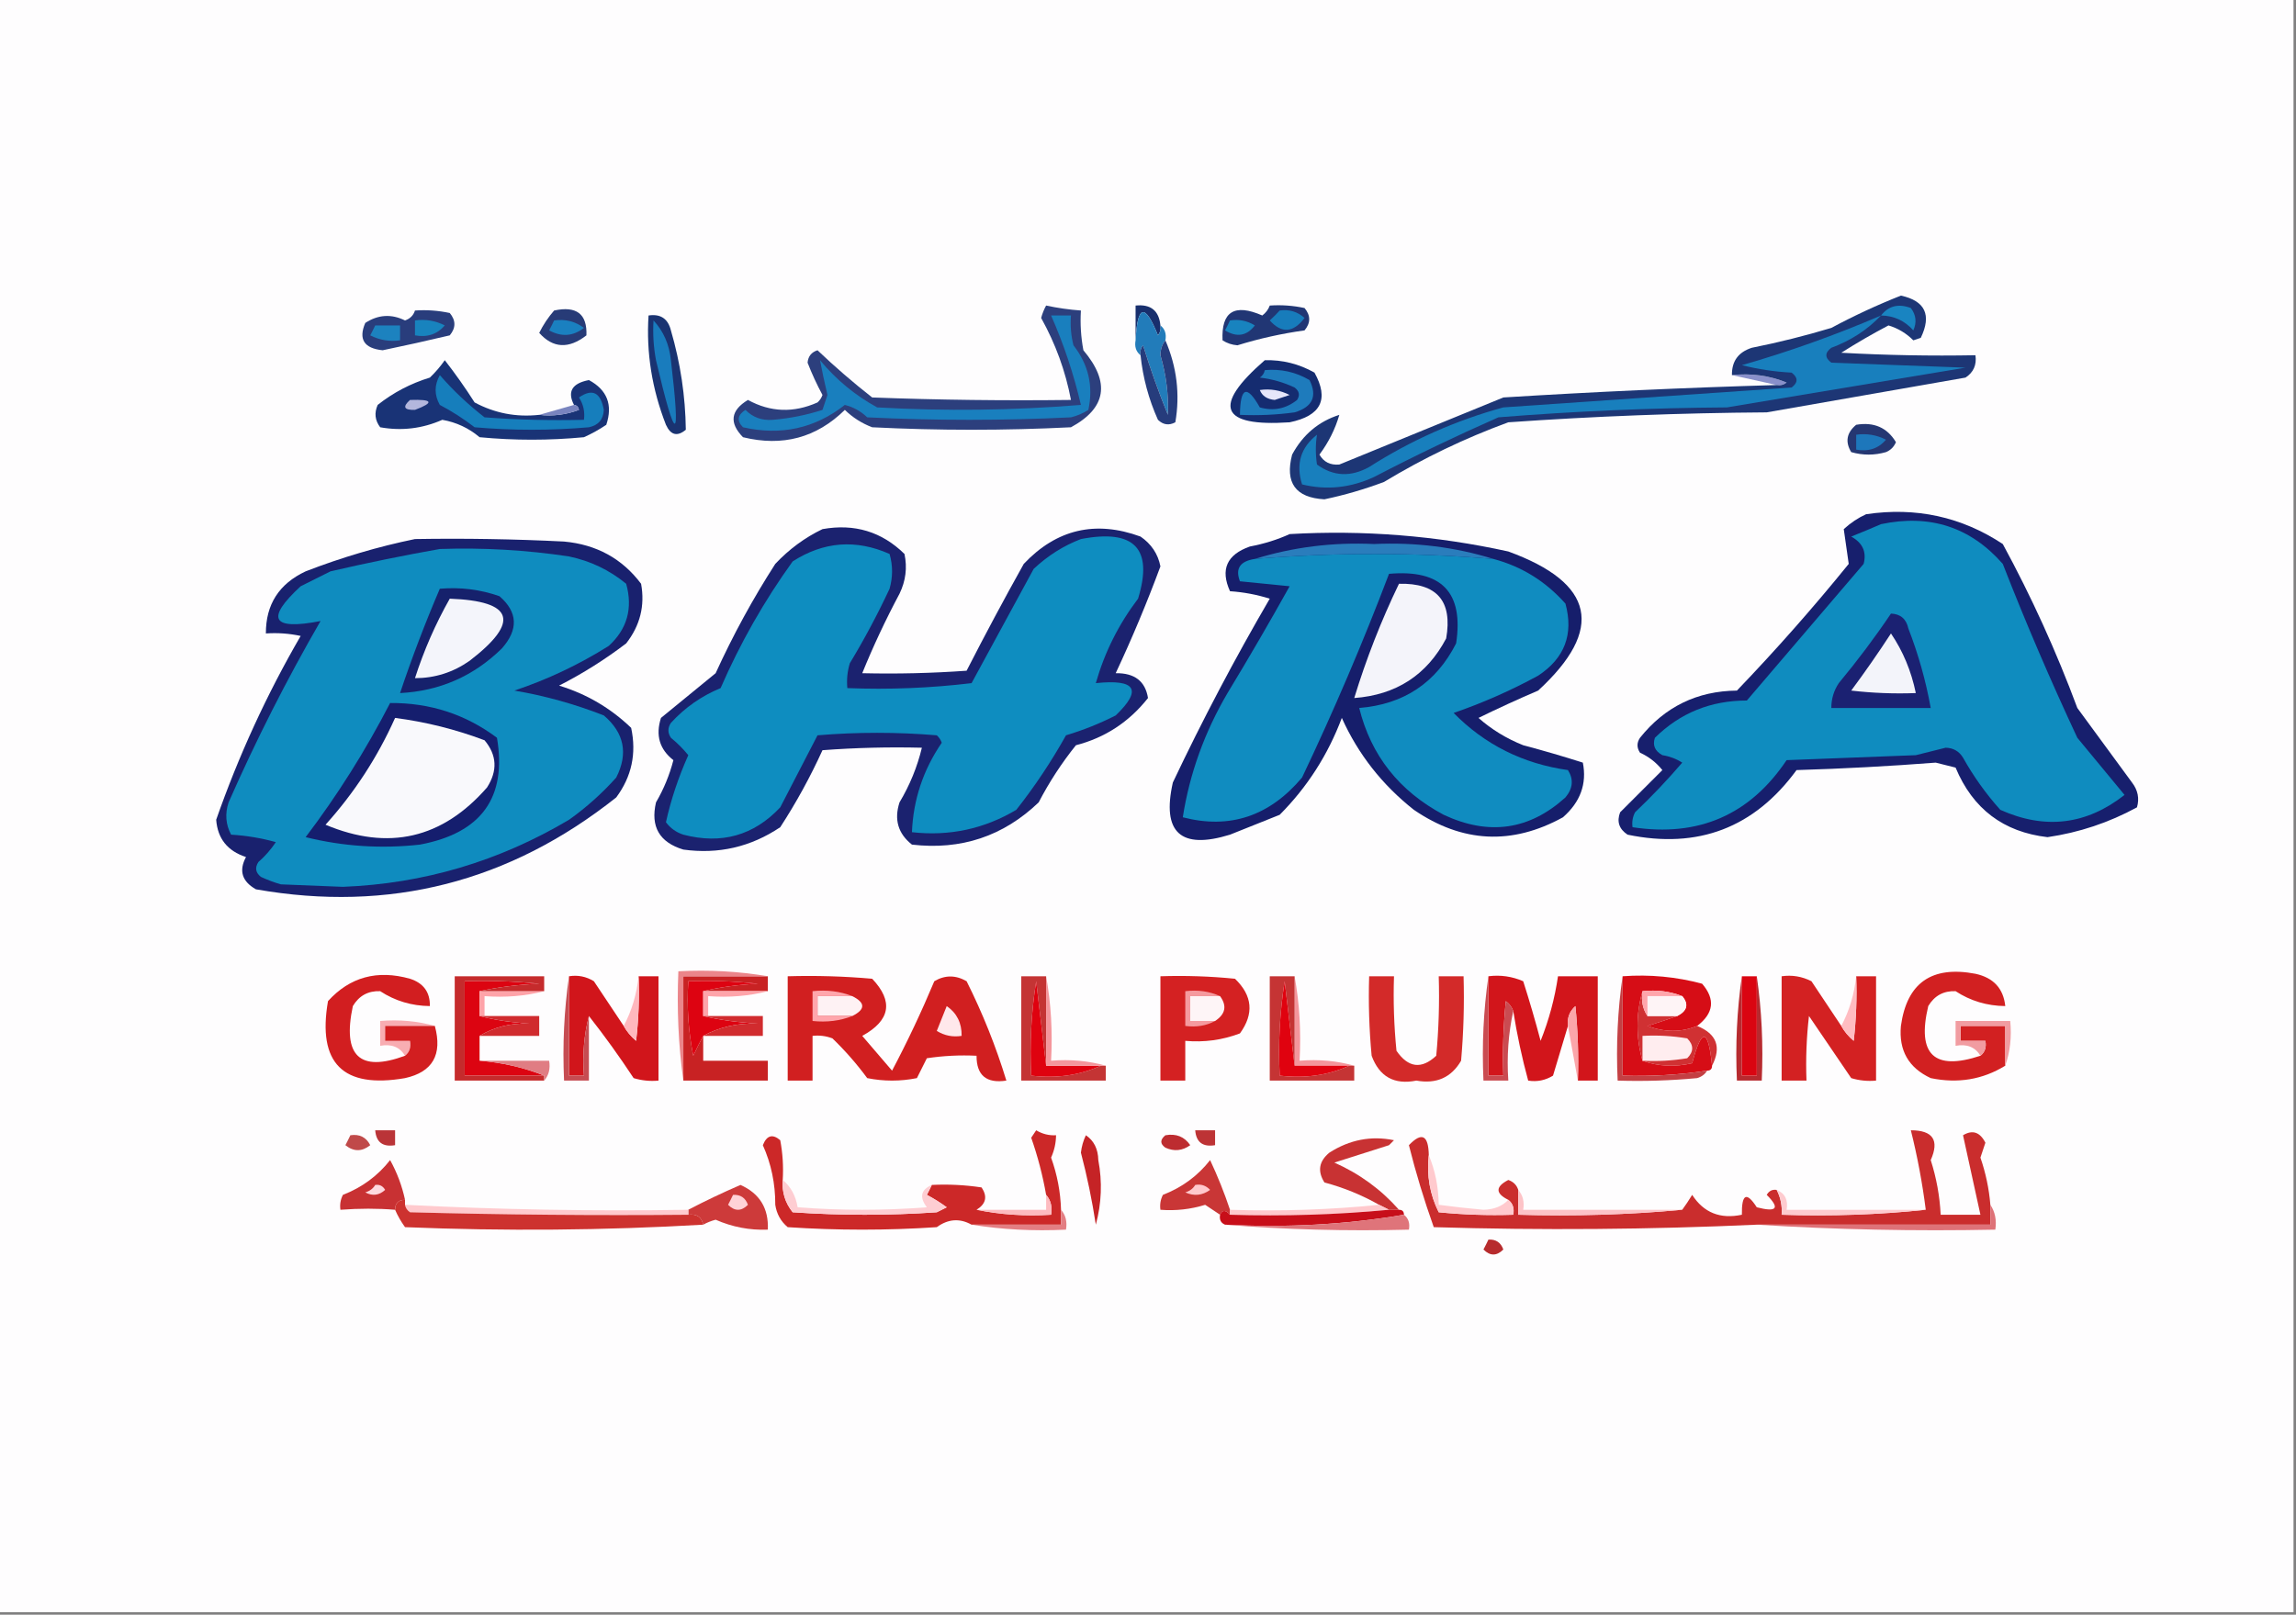 <?xml version="1.0" encoding="UTF-8"?>
<!DOCTYPE svg PUBLIC "-//W3C//DTD SVG 1.1//EN" "http://www.w3.org/Graphics/SVG/1.1/DTD/svg11.dtd">
<svg xmlns="http://www.w3.org/2000/svg" version="1.1" width="462px" height="325px" style="shape-rendering:geometricPrecision; text-rendering:geometricPrecision; image-rendering:optimizeQuality; fill-rule:evenodd; clip-rule:evenodd" xmlns:xlink="http://www.w3.org/1999/xlink">
<rect width="100%" height="100%" fill="#808080" stroke="none"/>
<g><path style="opacity:1" fill="#fefdfe" d="M -0.5,-0.5 C 153.5,-0.5 307.5,-0.5 461.5,-0.5C 461.5,107.833 461.5,216.167 461.5,324.5C 307.5,324.5 153.5,324.5 -0.5,324.5C -0.5,216.167 -0.5,107.833 -0.5,-0.5 Z"/></g>
<g><path style="opacity:1" fill="#182f6d" d="M 233.5,65.5 C 233.631,66.239 233.464,66.906 233,67.5C 230.388,60.965 228.888,61.298 228.5,68.5C 228.5,66.167 228.5,63.833 228.5,61.5C 231.546,61.183 233.213,62.516 233.5,65.5 Z"/></g>
<g><path style="opacity:1" fill="#213674" d="M 255.5,61.5 C 257.857,61.337 260.19,61.503 262.5,62C 263.747,63.494 263.747,64.994 262.5,66.5C 257.913,67.135 253.413,68.135 249,69.5C 247.893,69.415 246.893,69.081 246,68.5C 245.728,62.713 248.395,61.047 254,63.5C 254.717,62.956 255.217,62.289 255.5,61.5 Z"/></g>
<g><path style="opacity:1" fill="#1883bf" d="M 247.5,64.5 C 249.288,64.215 250.955,64.548 252.5,65.5C 250.878,67.623 248.878,67.956 246.5,66.5C 246.863,65.817 247.196,65.15 247.5,64.5 Z"/></g>
<g><path style="opacity:1" fill="#177cbb" d="M 257.5,62.5 C 259.429,62.231 261.095,62.731 262.5,64C 260.229,66.999 257.896,67.166 255.5,64.5C 256.243,63.818 256.909,63.151 257.5,62.5 Z"/></g>
<g><path style="opacity:1" fill="#273b77" d="M 111.5,62.5 C 116.006,61.527 118.172,63.194 118,67.5C 114.434,70.273 111.267,70.106 108.5,67C 109.315,65.357 110.315,63.857 111.5,62.5 Z"/></g>
<g><path style="opacity:1" fill="#1a80c0" d="M 111.5,64.5 C 113.75,64.181 115.75,64.681 117.5,66C 115.317,67.694 112.984,67.861 110.5,66.5C 110.863,65.817 111.196,65.15 111.5,64.5 Z"/></g>
<g><path style="opacity:1" fill="#293d7c" d="M 83.5,62.5 C 85.857,62.337 88.19,62.503 90.5,63C 91.747,64.494 91.747,65.994 90.5,67.5C 85.987,68.568 81.487,69.568 77,70.5C 73.255,70.116 72.089,68.282 73.5,65C 76.088,63.314 78.755,63.147 81.5,64.5C 82.522,64.144 83.189,63.478 83.5,62.5 Z"/></g>
<g><path style="opacity:1" fill="#1883be" d="M 83.5,64.5 C 85.604,64.201 87.604,64.534 89.5,65.5C 87.978,67.282 85.978,67.949 83.5,67.5C 83.5,66.5 83.5,65.5 83.5,64.5 Z"/></g>
<g><path style="opacity:1" fill="#1c82bf" d="M 75.5,65.5 C 77.167,65.5 78.833,65.5 80.5,65.5C 80.5,66.5 80.5,67.5 80.5,68.5C 78.396,68.799 76.396,68.466 74.5,67.5C 74.863,66.817 75.196,66.15 75.5,65.5 Z"/></g>
<g><path style="opacity:1" fill="#1a3371" d="M 130.5,63.5 C 132.911,63.137 134.411,64.137 135,66.5C 136.917,73.073 137.917,79.739 138,86.5C 136.286,87.925 134.953,87.592 134,85.5C 131.184,78.289 130.017,70.956 130.5,63.5 Z"/></g>
<g><path style="opacity:1" fill="#197cbd" d="M 131.5,64.5 C 133.511,66.667 134.678,69.334 135,72.5C 137.01,89.531 136.01,89.531 132,72.5C 131.503,69.854 131.336,67.187 131.5,64.5 Z"/></g>
<g><path style="opacity:1" fill="#152c70" d="M 254.5,72.5 C 258.059,72.408 261.392,73.242 264.5,75C 267.483,80.371 265.817,83.704 259.5,85C 245.519,85.928 243.853,81.761 254.5,72.5 Z"/></g>
<g><path style="opacity:1" fill="#8990cb" d="M 348.5,75.5 C 352.375,75.085 356.042,75.585 359.5,77C 358.906,77.464 358.239,77.631 357.5,77.5C 354.5,76.833 351.5,76.167 348.5,75.5 Z"/></g>
<g><path style="opacity:1" fill="#227cba" d="M 233.5,65.5 C 234.404,66.209 234.737,67.209 234.5,68.5C 233.853,69.274 233.52,70.274 233.5,71.5C 234.661,75.458 235.161,79.458 235,83.5C 233.147,78.942 231.48,74.276 230,69.5C 229.536,70.094 229.369,70.761 229.5,71.5C 228.596,70.791 228.263,69.791 228.5,68.5C 228.888,61.298 230.388,60.965 233,67.5C 233.464,66.906 233.631,66.239 233.5,65.5 Z"/></g>
<g><path style="opacity:1" fill="#2c3f7d" d="M 210.5,61.5 C 212.806,61.993 215.139,62.326 217.5,62.5C 217.336,65.187 217.503,67.854 218,70.5C 223.461,76.972 222.628,82.139 215.5,86C 202.167,86.667 188.833,86.667 175.5,86C 173.413,85.208 171.579,84.041 170,82.5C 164.289,88.117 157.455,89.95 149.5,88C 146.682,85.1 147.016,82.6 150.5,80.5C 155.024,82.982 159.69,83.149 164.5,81C 164.957,80.586 165.291,80.086 165.5,79.5C 164.363,77.393 163.363,75.227 162.5,73C 162.613,71.72 163.28,70.887 164.5,70.5C 168.019,73.853 171.686,77.02 175.5,80C 188.829,80.5 202.163,80.667 215.5,80.5C 214.402,74.709 212.402,69.209 209.5,64C 209.743,63.098 210.077,62.265 210.5,61.5 Z"/></g>
<g><path style="opacity:1" fill="#197fbe" d="M 211.5,63.5 C 212.833,63.5 214.167,63.5 215.5,63.5C 215.338,65.527 215.505,67.527 216,69.5C 219.03,73.387 220.03,77.721 219,82.5C 217.933,83.191 216.766,83.691 215.5,84C 201.833,84.667 188.167,84.667 174.5,84C 173.226,82.779 171.726,81.946 170,81.5C 163.981,86.232 157.147,87.732 149.5,86C 148.216,84.703 148.383,83.536 150,82.5C 151.473,84.007 153.307,84.674 155.5,84.5C 158.92,84.216 162.253,83.549 165.5,82.5C 165.833,81.5 166.167,80.5 166.5,79.5C 165.928,77.079 165.428,74.746 165,72.5C 168.251,76.422 172.084,79.588 176.5,82C 190.199,82.78 203.866,82.613 217.5,81.5C 216.049,75.277 214.049,69.277 211.5,63.5 Z"/></g>
<g><path style="opacity:1" fill="#1e7bbc" d="M 254.5,74.5 C 257.724,74.204 260.724,74.87 263.5,76.5C 265.112,79.753 264.112,81.92 260.5,83C 256.848,83.499 253.182,83.665 249.5,83.5C 249.566,77.884 250.899,77.384 253.5,82C 256.257,82.782 258.757,82.282 261,80.5C 261.617,79.551 261.451,78.718 260.5,78C 258.285,76.956 255.952,76.29 253.5,76C 254.056,75.617 254.389,75.117 254.5,74.5 Z"/></g>
<g><path style="opacity:1" fill="#e6e6fa" d="M 253.5,78.5 C 255.604,78.201 257.604,78.534 259.5,79.5C 258.5,79.833 257.5,80.167 256.5,80.5C 254.97,80.36 253.97,79.694 253.5,78.5 Z"/></g>
<g><path style="opacity:1" fill="#193376" d="M 108.5,83.5 C 111.247,83.813 113.914,83.48 116.5,82.5C 116.376,81.893 116.043,81.56 115.5,81.5C 114.113,78.814 115.113,77.148 118.5,76.5C 122.17,78.474 123.337,81.474 122,85.5C 120.581,86.46 119.081,87.293 117.5,88C 110.5,88.667 103.5,88.667 96.5,88C 94.319,86.16 91.819,84.993 89,84.5C 84.993,86.272 80.826,86.772 76.5,86C 75.446,84.612 75.28,83.112 76,81.5C 79.137,79.014 82.637,77.181 86.5,76C 87.618,74.926 88.618,73.76 89.5,72.5C 91.611,75.208 93.611,78.041 95.5,81C 99.546,83.174 103.879,84.007 108.5,83.5 Z"/></g>
<g><path style="opacity:1" fill="#b3b7dd" d="M 82.5,80.5 C 87.1,80.345 87.433,81.012 83.5,82.5C 81.279,82.561 80.946,81.895 82.5,80.5 Z"/></g>
<g><path style="opacity:1" fill="#263c7c" d="M 234.5,68.5 C 236.803,73.868 237.469,79.368 236.5,85C 235.216,85.684 234.049,85.517 233,84.5C 231.137,80.351 229.97,76.018 229.5,71.5C 229.369,70.761 229.536,70.094 230,69.5C 231.48,74.276 233.147,78.942 235,83.5C 235.161,79.458 234.661,75.458 233.5,71.5C 233.52,70.274 233.853,69.274 234.5,68.5 Z"/></g>
<g><path style="opacity:1" fill="#167ebc" d="M 88.5,75.5 C 91.151,78.559 94.151,81.393 97.5,84C 104.158,84.5 110.825,84.666 117.5,84.5C 117.714,82.856 117.38,81.356 116.5,80C 119.2,78.138 120.867,78.972 121.5,82.5C 121.41,84.425 120.41,85.592 118.5,86C 110.833,86.667 103.167,86.667 95.5,86C 93.295,84.294 90.962,82.794 88.5,81.5C 87.377,79.518 87.377,77.518 88.5,75.5 Z"/></g>
<g><path style="opacity:1" fill="#7984bf" d="M 115.5,81.5 C 116.043,81.56 116.376,81.893 116.5,82.5C 113.914,83.48 111.247,83.813 108.5,83.5C 110.833,82.833 113.167,82.167 115.5,81.5 Z"/></g>
<g><path style="opacity:1" fill="#253772" d="M 373.5,85.5 C 377.07,84.893 379.737,86.06 381.5,89C 381.095,89.945 380.428,90.612 379.5,91C 377.167,91.667 374.833,91.667 372.5,91C 371.243,88.924 371.576,87.09 373.5,85.5 Z"/></g>
<g><path style="opacity:1" fill="#1d77bb" d="M 373.5,87.5 C 375.604,87.201 377.604,87.534 379.5,88.5C 377.977,90.282 375.977,90.949 373.5,90.5C 373.5,89.5 373.5,88.5 373.5,87.5 Z"/></g>
<g><path style="opacity:1" fill="#1d3675" d="M 357.5,77.5 C 358.239,77.631 358.906,77.464 359.5,77C 356.042,75.585 352.375,75.085 348.5,75.5C 348.452,72.708 349.785,70.875 352.5,70C 357.899,68.92 363.232,67.587 368.5,66C 373.052,63.557 377.718,61.39 382.5,59.5C 387.385,60.555 388.719,63.389 386.5,68C 386,68.167 385.5,68.333 385,68.5C 383.581,67.079 381.914,66.079 380,65.5C 376.768,67.2 373.601,69.034 370.5,71C 379.494,71.5 388.494,71.666 397.5,71.5C 397.773,73.451 397.107,74.951 395.5,76C 382.162,78.334 368.828,80.668 355.5,83C 338.136,83.122 320.803,83.788 303.5,85C 294.77,88.198 286.437,92.198 278.5,97C 274.563,98.48 270.563,99.647 266.5,100.5C 260.687,100.182 258.52,97.182 260,91.5C 262.163,87.492 265.33,84.826 269.5,83.5C 268.677,86.351 267.344,89.018 265.5,91.5C 266.348,92.991 267.681,93.658 269.5,93.5C 280.49,89.006 291.49,84.506 302.5,80C 320.82,78.863 339.153,78.03 357.5,77.5 Z"/></g>
<g><path style="opacity:1" fill="#187fbd" d="M 378.5,63.5 C 375.744,66.389 372.411,68.556 368.5,70C 367.167,71 367.167,72 368.5,73C 377.5,73.333 386.5,73.667 395.5,74C 379.517,76.663 363.517,79.329 347.5,82C 332.127,82.101 316.794,82.767 301.5,84C 293.014,87.743 284.681,91.743 276.5,96C 271.756,98.205 266.923,98.705 262,97.5C 260.718,93.416 261.718,90.082 265,87.5C 264.695,89.443 264.695,91.443 265,93.5C 268.28,95.891 271.78,96.058 275.5,94C 283.905,88.63 292.905,84.63 302.5,82C 321.85,80.666 341.183,79.333 360.5,78C 361.833,77 361.833,76 360.5,75C 357.118,74.824 353.785,74.324 350.5,73.5C 360.013,70.772 369.347,67.439 378.5,63.5 Z"/></g>
<g><path style="opacity:1" fill="#1984c1" d="M 378.5,63.5 C 380.011,61.559 382.011,61.059 384.5,62C 385.554,63.388 385.72,64.888 385,66.5C 383.266,64.549 381.099,63.549 378.5,63.5 Z"/></g>
<g><path style="opacity:1" fill="#161e6b" d="M 259.5,107.5 C 274.354,106.649 289.021,107.816 303.5,111C 320.902,117.349 322.902,126.683 309.5,139C 305.423,140.744 301.423,142.577 297.5,144.5C 300.13,146.821 303.13,148.654 306.5,150C 310.535,151.067 314.535,152.234 318.5,153.5C 319.337,157.759 318.003,161.426 314.5,164.5C 304.235,170.16 294.235,169.66 284.5,163C 278.112,157.958 273.279,151.791 270,144.5C 267.205,151.934 263.038,158.434 257.5,164C 254.167,165.333 250.833,166.667 247.5,168C 237.571,171.069 233.738,167.569 236,157.5C 241.975,144.882 248.475,132.549 255.5,120.5C 252.893,119.682 250.226,119.182 247.5,119C 245.52,114.634 246.853,111.634 251.5,110C 254.379,109.454 257.046,108.621 259.5,107.5 Z"/></g>
<g><path style="opacity:1" fill="#2a7dbc" d="M 300.5,112.5 C 284.5,111.167 268.5,111.167 252.5,112.5C 260.183,110.115 268.183,109.115 276.5,109.5C 284.813,109.116 292.813,110.116 300.5,112.5 Z"/></g>
<g><path style="opacity:1" fill="#108cc0" d="M 300.5,112.5 C 306.198,114.017 311.032,117.017 315,121.5C 316.672,127.658 314.838,132.491 309.5,136C 303.995,138.996 298.329,141.496 292.5,143.5C 298.779,149.885 306.445,153.718 315.5,155C 316.672,156.868 316.505,158.702 315,160.5C 307.734,167.081 299.567,168.248 290.5,164C 281.542,159.233 275.876,152.066 273.5,142.5C 282.464,141.774 288.964,137.441 293,129.5C 294.563,119.226 290.063,114.56 279.5,115.5C 274.236,129.366 268.403,143.033 262,156.5C 255.448,164.289 247.448,166.956 238,164.5C 239.378,155.707 242.378,147.374 247,139.5C 251.293,132.415 255.46,125.249 259.5,118C 256.167,117.667 252.833,117.333 249.5,117C 248.513,114.448 249.513,112.948 252.5,112.5C 268.5,111.167 284.5,111.167 300.5,112.5 Z"/></g>
<g><path style="opacity:1" fill="#f4f4fa" d="M 281.5,117.5 C 289.147,117.313 292.314,120.98 291,128.5C 287.105,135.872 280.938,139.872 272.5,140.5C 274.904,132.626 277.904,124.959 281.5,117.5 Z"/></g>
<g><path style="opacity:1" fill="#1b226f" d="M 165.5,106.5 C 171.932,105.347 177.432,107.014 182,111.5C 182.584,114.257 182.25,116.923 181,119.5C 178.189,124.774 175.689,130.107 173.5,135.5C 180.508,135.666 187.508,135.5 194.5,135C 198.191,127.785 202.025,120.619 206,113.5C 212.597,106.516 220.431,104.683 229.5,108C 231.677,109.497 233.01,111.497 233.5,114C 230.778,121.345 227.778,128.512 224.5,135.5C 228.293,135.44 230.459,137.107 231,140.5C 227.2,145.312 222.366,148.479 216.5,150C 213.627,153.577 211.127,157.411 209,161.5C 201.888,168.315 193.388,171.148 183.5,170C 180.71,167.79 179.877,164.956 181,161.5C 183.072,158.029 184.572,154.362 185.5,150.5C 178.825,150.334 172.158,150.5 165.5,151C 163.038,156.403 160.204,161.569 157,166.5C 151.06,170.481 144.56,171.981 137.5,171C 132.692,169.55 130.859,166.384 132,161.5C 133.557,158.828 134.724,155.995 135.5,153C 132.713,150.824 131.879,147.991 133,144.5C 136.667,141.5 140.333,138.5 144,135.5C 147.492,127.847 151.492,120.513 156,113.5C 158.79,110.535 161.957,108.202 165.5,106.5 Z"/></g>
<g><path style="opacity:1" fill="#0e8dc0" d="M 217.5,108.5 C 228.265,106.423 232.098,110.423 229,120.5C 225.096,125.642 222.262,131.309 220.5,137.5C 228.564,136.656 229.897,138.823 224.5,144C 221.283,145.637 217.95,146.97 214.5,148C 211.559,153.272 208.226,158.272 204.5,163C 198.022,166.849 191.022,168.349 183.5,167.5C 183.766,160.957 185.766,154.957 189.5,149.5C 189.291,148.914 188.957,148.414 188.5,148C 180.5,147.333 172.5,147.333 164.5,148C 161.997,152.851 159.497,157.684 157,162.5C 151.681,168.167 145.181,170.001 137.5,168C 136.069,167.535 134.903,166.701 134,165.5C 135.006,160.952 136.506,156.452 138.5,152C 137.465,150.726 136.298,149.56 135,148.5C 134.333,147.5 134.333,146.5 135,145.5C 137.809,142.428 141.142,140.095 145,138.5C 148.948,129.431 153.781,120.931 159.5,113C 165.72,108.996 172.22,108.496 179,111.5C 179.667,113.833 179.667,116.167 179,118.5C 176.573,123.69 173.906,128.69 171,133.5C 170.506,135.134 170.34,136.801 170.5,138.5C 178.86,138.831 187.193,138.498 195.5,137.5C 199.667,129.833 203.833,122.167 208,114.5C 210.843,111.837 214.009,109.837 217.5,108.5 Z"/></g>
<g><path style="opacity:1" fill="#171f6d" d="M 375.5,103.5 C 385.533,102.018 394.7,104.018 403,109.5C 408.76,120.094 413.76,131.094 418,142.5C 421.667,147.5 425.333,152.5 429,157.5C 430.187,159.044 430.52,160.711 430,162.5C 424.356,165.577 418.356,167.577 412,168.5C 403.132,167.473 396.966,162.806 393.5,154.5C 392.167,154.167 390.833,153.833 389.5,153.5C 380.182,154.222 370.848,154.722 361.5,155C 353.009,166.61 341.676,170.944 327.5,168C 325.789,166.867 325.289,165.367 326,163.5C 328.833,160.667 331.667,157.833 334.5,155C 333.271,153.471 331.771,152.304 330,151.5C 329.333,150.5 329.333,149.5 330,148.5C 335.001,142.25 341.501,139.083 349.5,139C 357.372,130.797 364.872,122.297 372,113.5C 371.667,111.167 371.333,108.833 371,106.5C 372.409,105.219 373.909,104.219 375.5,103.5 Z"/></g>
<g><path style="opacity:1" fill="#0f8cbf" d="M 378.5,105.5 C 388.342,103.428 396.509,106.094 403,113.5C 407.599,125.285 412.599,136.952 418,148.5C 421.167,152.333 424.333,156.167 427.5,160C 419.821,166.033 411.487,167.033 402.5,163C 399.612,159.778 397.112,156.278 395,152.5C 394.196,151.196 393.029,150.529 391.5,150.5C 389.5,151 387.5,151.5 385.5,152C 376.833,152.333 368.167,152.667 359.5,153C 352.11,164.024 341.776,168.524 328.5,166.5C 328.351,165.448 328.517,164.448 329,163.5C 332.349,160.318 335.516,156.985 338.5,153.5C 337.271,152.719 335.938,152.219 334.5,152C 332.993,151.163 332.493,149.996 333,148.5C 338.081,143.495 344.248,140.995 351.5,141C 359.333,131.833 367.167,122.667 375,113.5C 375.63,111.097 374.797,109.263 372.5,108C 374.611,107.155 376.611,106.322 378.5,105.5 Z"/></g>
<g><path style="opacity:1" fill="#1b2172" d="M 380.5,123.5 C 382.411,123.574 383.578,124.574 384,126.5C 386.02,131.721 387.52,137.055 388.5,142.5C 381.833,142.5 375.167,142.5 368.5,142.5C 368.491,140.692 368.991,139.025 370,137.5C 373.752,132.982 377.252,128.316 380.5,123.5 Z"/></g>
<g><path style="opacity:1" fill="#f3f4fa" d="M 380.5,127.5 C 382.922,131.076 384.589,135.076 385.5,139.5C 381.154,139.666 376.821,139.499 372.5,139C 375.3,135.225 377.966,131.392 380.5,127.5 Z"/></g>
<g><path style="opacity:1" fill="#19216e" d="M 83.5,108.5 C 93.506,108.334 103.506,108.5 113.5,109C 120.028,109.6 125.195,112.433 129,117.5C 129.805,121.909 128.805,125.909 126,129.5C 121.767,132.729 117.267,135.562 112.5,138C 118.008,139.671 122.842,142.505 127,146.5C 128.109,151.648 127.109,156.315 124,160.5C 102.499,177.564 78.332,183.73 51.5,179C 48.691,177.412 48.025,175.245 49.5,172.5C 45.79,171.297 43.79,168.797 43.5,165C 48.024,152.072 53.691,139.739 60.5,128C 58.19,127.503 55.857,127.337 53.5,127.5C 53.477,121.676 56.144,117.509 61.5,115C 68.77,112.188 76.104,110.021 83.5,108.5 Z"/></g>
<g><path style="opacity:1" fill="#0f8cbf" d="M 88.5,110.5 C 97.219,110.203 105.886,110.703 114.5,112C 118.795,112.898 122.628,114.731 126,117.5C 127.369,122.437 126.203,126.604 122.5,130C 116.498,133.775 110.164,136.775 103.5,139C 109.6,140.027 115.6,141.694 121.5,144C 125.613,147.509 126.446,151.676 124,156.5C 121.131,159.704 117.965,162.537 114.5,165C 100.426,173.36 85.26,177.86 69,178.5C 64.833,178.333 60.667,178.167 56.5,178C 55.128,177.598 53.795,177.098 52.5,176.5C 51.417,175.635 51.251,174.635 52,173.5C 53.353,172.315 54.52,170.981 55.5,169.5C 52.553,168.679 49.553,168.179 46.5,168C 45.409,165.936 45.242,163.769 46,161.5C 51.497,149.006 57.664,136.84 64.5,125C 54.708,126.904 53.374,124.57 60.5,118C 62.5,117 64.5,116 66.5,115C 73.931,113.281 81.265,111.781 88.5,110.5 Z"/></g>
<g><path style="opacity:1" fill="#151e6e" d="M 78.5,141.5 C 86.526,141.442 93.693,143.775 100,148.5C 102.034,160.51 96.868,167.677 84.5,170C 76.725,170.868 69.058,170.368 61.5,168.5C 67.884,160.091 73.551,151.091 78.5,141.5 Z"/></g>
<g><path style="opacity:1" fill="#f9f9fc" d="M 79.5,144.5 C 85.678,145.302 91.678,146.802 97.5,149C 99.991,151.968 100.157,155.135 98,158.5C 88.999,168.811 78.166,171.311 65.5,166C 71.297,159.573 75.964,152.406 79.5,144.5 Z"/></g>
<g><path style="opacity:1" fill="#16216c" d="M 88.5,118.5 C 92.637,118.146 96.637,118.646 100.5,120C 104.187,123.196 104.353,126.696 101,130.5C 95.311,136.094 88.478,139.094 80.5,139.5C 82.873,132.416 85.539,125.416 88.5,118.5 Z"/></g>
<g><path style="opacity:1" fill="#f4f5fb" d="M 90.5,120.5 C 103.381,120.976 104.714,125.143 94.5,133C 91.178,135.332 87.511,136.498 83.5,136.5C 85.297,130.908 87.63,125.575 90.5,120.5 Z"/></g>
<g><path style="opacity:1" fill="#c82223" d="M 154.5,196.5 C 154.5,197.5 154.5,198.5 154.5,199.5C 150.167,199.5 145.833,199.5 141.5,199.5C 144.977,198.677 148.644,198.177 152.5,198C 147.845,197.501 143.179,197.334 138.5,197.5C 138.173,202.544 138.506,207.544 139.5,212.5C 140.172,211.051 140.839,209.718 141.5,208.5C 141.5,210.167 141.5,211.833 141.5,213.5C 145.833,213.5 150.167,213.5 154.5,213.5C 154.5,214.833 154.5,216.167 154.5,217.5C 148.833,217.5 143.167,217.5 137.5,217.5C 137.5,210.5 137.5,203.5 137.5,196.5C 143.167,196.5 148.833,196.5 154.5,196.5 Z"/></g>
<g><path style="opacity:1" fill="#dc0411" d="M 96.5,199.5 C 96.5,201.167 96.5,202.833 96.5,204.5C 99.641,205.321 102.975,205.821 106.5,206C 102.689,205.917 99.355,206.75 96.5,208.5C 96.5,210.167 96.5,211.833 96.5,213.5C 101.094,213.865 105.427,214.865 109.5,216.5C 104.167,216.5 98.833,216.5 93.5,216.5C 93.5,210.167 93.5,203.833 93.5,197.5C 98.511,197.334 103.511,197.501 108.5,198C 104.312,198.176 100.312,198.676 96.5,199.5 Z"/></g>
<g><path style="opacity:1" fill="#eb858a" d="M 154.5,196.5 C 148.833,196.5 143.167,196.5 137.5,196.5C 137.5,203.5 137.5,210.5 137.5,217.5C 136.508,210.352 136.175,203.019 136.5,195.5C 142.69,195.177 148.69,195.51 154.5,196.5 Z"/></g>
<g><path style="opacity:1" fill="#dd0311" d="M 141.5,199.5 C 141.5,201.167 141.5,202.833 141.5,204.5C 144.977,205.323 148.644,205.823 152.5,206C 148.367,205.906 144.701,206.74 141.5,208.5C 140.839,209.718 140.172,211.051 139.5,212.5C 138.506,207.544 138.173,202.544 138.5,197.5C 143.179,197.334 147.845,197.501 152.5,198C 148.644,198.177 144.977,198.677 141.5,199.5 Z"/></g>
<g><path style="opacity:1" fill="#c43434" d="M 210.5,196.5 C 210.5,202.5 210.5,208.5 210.5,214.5C 209.833,208.986 209.167,203.319 208.5,197.5C 207.504,203.798 207.17,210.132 207.5,216.5C 212.619,217.103 217.285,216.436 221.5,214.5C 221.833,214.5 222.167,214.5 222.5,214.5C 222.5,215.5 222.5,216.5 222.5,217.5C 216.833,217.5 211.167,217.5 205.5,217.5C 205.5,210.5 205.5,203.5 205.5,196.5C 207.167,196.5 208.833,196.5 210.5,196.5 Z"/></g>
<g><path style="opacity:1" fill="#df020f" d="M 210.5,214.5 C 214.167,214.5 217.833,214.5 221.5,214.5C 217.285,216.436 212.619,217.103 207.5,216.5C 207.17,210.132 207.504,203.798 208.5,197.5C 209.167,203.319 209.833,208.986 210.5,214.5 Z"/></g>
<g><path style="opacity:1" fill="#f4969c" d="M 210.5,196.5 C 211.489,201.975 211.822,207.642 211.5,213.5C 215.371,213.185 219.038,213.518 222.5,214.5C 222.167,214.5 221.833,214.5 221.5,214.5C 217.833,214.5 214.167,214.5 210.5,214.5C 210.5,208.5 210.5,202.5 210.5,196.5 Z"/></g>
<g><path style="opacity:1" fill="#d42122" d="M 233.5,196.5 C 238.511,196.334 243.511,196.501 248.5,197C 252.032,200.39 252.366,204.057 249.5,208C 245.974,209.337 242.308,209.837 238.5,209.5C 238.5,212.167 238.5,214.833 238.5,217.5C 236.833,217.5 235.167,217.5 233.5,217.5C 233.5,210.5 233.5,203.5 233.5,196.5 Z"/></g>
<g><path style="opacity:1" fill="#f4969c" d="M 260.5,196.5 C 261.489,201.975 261.822,207.642 261.5,213.5C 265.371,213.185 269.038,213.518 272.5,214.5C 272.167,214.5 271.833,214.5 271.5,214.5C 267.833,214.5 264.167,214.5 260.5,214.5C 260.5,208.5 260.5,202.5 260.5,196.5 Z"/></g>
<g><path style="opacity:1" fill="#d22021" d="M 398.5,212.5 C 399.404,211.791 399.737,210.791 399.5,209.5C 397.833,209.5 396.167,209.5 394.5,209.5C 394.5,208.5 394.5,207.5 394.5,206.5C 397.5,206.5 400.5,206.5 403.5,206.5C 403.5,209.167 403.5,211.833 403.5,214.5C 398.96,217.296 393.96,218.129 388.5,217C 384.047,214.929 382.047,211.429 382.5,206.5C 383.699,197.824 388.699,194.324 397.5,196C 401.128,196.79 403.128,198.957 403.5,202.5C 399.826,202.461 396.493,201.461 393.5,199.5C 391.088,199.406 389.255,200.406 388,202.5C 385.678,212.253 389.178,215.586 398.5,212.5 Z"/></g>
<g><path style="opacity:1" fill="#d11f20" d="M 158.5,196.5 C 164.176,196.334 169.843,196.501 175.5,197C 179.823,201.562 179.157,205.395 173.5,208.5C 175.529,210.858 177.529,213.192 179.5,215.5C 182.59,209.652 185.423,203.652 188,197.5C 190.139,196.231 192.305,196.231 194.5,197.5C 197.74,203.973 200.406,210.64 202.5,217.5C 198.488,218.113 196.488,216.446 196.5,212.5C 193.15,212.335 189.817,212.502 186.5,213C 185.833,214.333 185.167,215.667 184.5,217C 181.167,217.667 177.833,217.667 174.5,217C 172.402,214.146 170.069,211.479 167.5,209C 166.207,208.51 164.873,208.343 163.5,208.5C 163.5,211.5 163.5,214.5 163.5,217.5C 161.833,217.5 160.167,217.5 158.5,217.5C 158.5,210.5 158.5,203.5 158.5,196.5 Z"/></g>
<g><path style="opacity:1" fill="#fea3a9" d="M 96.5,199.5 C 100.833,199.5 105.167,199.5 109.5,199.5C 105.702,200.483 101.702,200.817 97.5,200.5C 97.5,201.833 97.5,203.167 97.5,204.5C 97.167,204.5 96.833,204.5 96.5,204.5C 96.5,202.833 96.5,201.167 96.5,199.5 Z"/></g>
<g><path style="opacity:1" fill="#fea4aa" d="M 141.5,199.5 C 145.833,199.5 150.167,199.5 154.5,199.5C 150.702,200.483 146.702,200.817 142.5,200.5C 142.5,201.833 142.5,203.167 142.5,204.5C 142.167,204.5 141.833,204.5 141.5,204.5C 141.5,202.833 141.5,201.167 141.5,199.5 Z"/></g>
<g><path style="opacity:1" fill="#b72a2f" d="M 350.5,196.5 C 350.5,203.167 350.5,209.833 350.5,216.5C 351.5,216.5 352.5,216.5 353.5,216.5C 353.5,209.833 353.5,203.167 353.5,196.5C 354.491,203.313 354.825,210.313 354.5,217.5C 352.833,217.5 351.167,217.5 349.5,217.5C 349.175,210.313 349.509,203.313 350.5,196.5 Z"/></g>
<g><path style="opacity:1" fill="#da0511" d="M 350.5,196.5 C 351.5,196.5 352.5,196.5 353.5,196.5C 353.5,203.167 353.5,209.833 353.5,216.5C 352.5,216.5 351.5,216.5 350.5,216.5C 350.5,209.833 350.5,203.167 350.5,196.5 Z"/></g>
<g><path style="opacity:1" fill="#c52b2c" d="M 109.5,199.5 C 105.167,199.5 100.833,199.5 96.5,199.5C 100.312,198.676 104.312,198.176 108.5,198C 103.511,197.501 98.511,197.334 93.5,197.5C 93.5,203.833 93.5,210.167 93.5,216.5C 98.833,216.5 104.167,216.5 109.5,216.5C 109.5,216.833 109.5,217.167 109.5,217.5C 103.5,217.5 97.5,217.5 91.5,217.5C 91.5,210.5 91.5,203.5 91.5,196.5C 97.5,196.5 103.5,196.5 109.5,196.5C 109.5,197.5 109.5,198.5 109.5,199.5 Z"/></g>
<g><path style="opacity:1" fill="#f59a9f" d="M 245.5,200.5 C 243.5,200.5 241.5,200.5 239.5,200.5C 239.5,202.167 239.5,203.833 239.5,205.5C 241.167,205.5 242.833,205.5 244.5,205.5C 242.735,206.461 240.735,206.795 238.5,206.5C 238.5,204.167 238.5,201.833 238.5,199.5C 241.059,199.198 243.393,199.532 245.5,200.5 Z"/></g>
<g><path style="opacity:1" fill="#fef5f7" d="M 245.5,200.5 C 246.93,202.455 246.597,204.121 244.5,205.5C 242.833,205.5 241.167,205.5 239.5,205.5C 239.5,203.833 239.5,202.167 239.5,200.5C 241.5,200.5 243.5,200.5 245.5,200.5 Z"/></g>
<g><path style="opacity:1" fill="#d1151b" d="M 114.5,196.5 C 116.288,196.215 117.955,196.548 119.5,197.5C 121.526,200.518 123.526,203.518 125.5,206.5C 126.122,207.627 126.955,208.627 128,209.5C 128.499,205.179 128.666,200.846 128.5,196.5C 129.833,196.5 131.167,196.5 132.5,196.5C 132.5,203.5 132.5,210.5 132.5,217.5C 130.801,217.66 129.134,217.494 127.5,217C 124.637,212.652 121.637,208.485 118.5,204.5C 117.517,208.298 117.183,212.298 117.5,216.5C 116.5,216.5 115.5,216.5 114.5,216.5C 114.5,209.833 114.5,203.167 114.5,196.5 Z"/></g>
<g><path style="opacity:1" fill="#fef2f4" d="M 171.5,200.5 C 174.167,201.833 174.167,203.167 171.5,204.5C 169.167,204.5 166.833,204.5 164.5,204.5C 164.5,203.167 164.5,201.833 164.5,200.5C 166.833,200.5 169.167,200.5 171.5,200.5 Z"/></g>
<g><path style="opacity:1" fill="#ffa6ac" d="M 171.5,200.5 C 169.167,200.5 166.833,200.5 164.5,200.5C 164.5,201.833 164.5,203.167 164.5,204.5C 166.833,204.5 169.167,204.5 171.5,204.5C 169.052,205.473 166.385,205.806 163.5,205.5C 163.5,203.5 163.5,201.5 163.5,199.5C 166.385,199.194 169.052,199.527 171.5,200.5 Z"/></g>
<g><path style="opacity:1" fill="#c53434" d="M 260.5,196.5 C 260.5,202.5 260.5,208.5 260.5,214.5C 259.833,208.986 259.167,203.319 258.5,197.5C 257.504,203.798 257.17,210.132 257.5,216.5C 262.619,217.103 267.285,216.436 271.5,214.5C 271.833,214.5 272.167,214.5 272.5,214.5C 272.5,215.5 272.5,216.5 272.5,217.5C 266.833,217.5 261.167,217.5 255.5,217.5C 255.5,210.5 255.5,203.5 255.5,196.5C 257.167,196.5 258.833,196.5 260.5,196.5 Z"/></g>
<g><path style="opacity:1" fill="#e0020f" d="M 260.5,214.5 C 264.167,214.5 267.833,214.5 271.5,214.5C 267.285,216.436 262.619,217.103 257.5,216.5C 257.17,210.132 257.504,203.798 258.5,197.5C 259.167,203.319 259.833,208.986 260.5,214.5 Z"/></g>
<g><path style="opacity:1" fill="#d2151b" d="M 299.5,196.5 C 301.924,196.192 304.257,196.526 306.5,197.5C 307.766,201.465 308.933,205.465 310,209.5C 311.68,205.295 312.847,200.962 313.5,196.5C 316.167,196.5 318.833,196.5 321.5,196.5C 321.5,203.5 321.5,210.5 321.5,217.5C 320.167,217.5 318.833,217.5 317.5,217.5C 317.666,212.489 317.499,207.489 317,202.5C 315.812,203.563 315.312,204.897 315.5,206.5C 314.505,209.821 313.505,213.154 312.5,216.5C 310.955,217.452 309.288,217.785 307.5,217.5C 306.249,212.912 305.249,208.245 304.5,203.5C 304.217,202.711 303.717,202.044 303,201.5C 302.501,206.489 302.334,211.489 302.5,216.5C 301.5,216.5 300.5,216.5 299.5,216.5C 299.5,209.833 299.5,203.167 299.5,196.5 Z"/></g>
<g><path style="opacity:1" fill="#ffb8be" d="M 128.5,196.5 C 128.666,200.846 128.499,205.179 128,209.5C 126.955,208.627 126.122,207.627 125.5,206.5C 127.119,203.452 128.119,200.119 128.5,196.5 Z"/></g>
<g><path style="opacity:1" fill="#d03133" d="M 330.5,199.5 C 330.216,201.415 330.549,203.081 331.5,204.5C 333.5,204.5 335.5,204.5 337.5,204.5C 335.631,205.165 333.631,205.831 331.5,206.5C 334.98,207.806 338.313,207.806 341.5,206.5C 345.429,208.088 346.429,210.755 344.5,214.5C 343.74,206.945 342.406,206.778 340.5,214C 336.973,214.808 333.64,214.641 330.5,213.5C 329.167,208.833 329.167,204.167 330.5,199.5 Z"/></g>
<g><path style="opacity:1" fill="#d02b2e" d="M 96.5,204.5 C 96.833,204.5 97.167,204.5 97.5,204.5C 101.167,204.5 104.833,204.5 108.5,204.5C 108.5,205.833 108.5,207.167 108.5,208.5C 104.5,208.5 100.5,208.5 96.5,208.5C 99.355,206.75 102.689,205.917 106.5,206C 102.975,205.821 99.641,205.321 96.5,204.5 Z"/></g>
<g><path style="opacity:1" fill="#d12b2e" d="M 141.5,204.5 C 141.833,204.5 142.167,204.5 142.5,204.5C 146.167,204.5 149.833,204.5 153.5,204.5C 153.5,205.833 153.5,207.167 153.5,208.5C 149.5,208.5 145.5,208.5 141.5,208.5C 144.701,206.74 148.367,205.906 152.5,206C 148.644,205.823 144.977,205.323 141.5,204.5 Z"/></g>
<g><path style="opacity:1" fill="#ffe8eb" d="M 190.5,202.5 C 192.539,203.911 193.539,205.911 193.5,208.5C 191.712,208.785 190.045,208.452 188.5,207.5C 189.174,205.805 189.841,204.138 190.5,202.5 Z"/></g>
<g><path style="opacity:1" fill="#d32122" d="M 370.5,206.5 C 371.122,207.627 371.955,208.627 373,209.5C 373.499,205.179 373.666,200.846 373.5,196.5C 374.833,196.5 376.167,196.5 377.5,196.5C 377.5,203.5 377.5,210.5 377.5,217.5C 375.801,217.66 374.134,217.494 372.5,217C 369.667,212.833 366.833,208.667 364,204.5C 363.501,208.821 363.334,213.154 363.5,217.5C 361.833,217.5 360.167,217.5 358.5,217.5C 358.5,210.5 358.5,203.5 358.5,196.5C 360.604,196.201 362.604,196.534 364.5,197.5C 366.526,200.518 368.526,203.518 370.5,206.5 Z"/></g>
<g><path style="opacity:1" fill="#ffbcc1" d="M 373.5,196.5 C 373.666,200.846 373.499,205.179 373,209.5C 371.955,208.627 371.122,207.627 370.5,206.5C 372.119,203.452 373.119,200.119 373.5,196.5 Z"/></g>
<g><path style="opacity:1" fill="#f8adb2" d="M 87.5,206.5 C 84.167,206.5 80.833,206.5 77.5,206.5C 77.5,207.5 77.5,208.5 77.5,209.5C 79.167,209.5 80.833,209.5 82.5,209.5C 82.737,210.791 82.404,211.791 81.5,212.5C 80.448,210.744 78.781,210.077 76.5,210.5C 76.5,208.833 76.5,207.167 76.5,205.5C 80.371,205.185 84.038,205.518 87.5,206.5 Z"/></g>
<g><path style="opacity:1" fill="#f19ca1" d="M 403.5,214.5 C 403.5,211.833 403.5,209.167 403.5,206.5C 400.5,206.5 397.5,206.5 394.5,206.5C 394.5,207.5 394.5,208.5 394.5,209.5C 396.167,209.5 397.833,209.5 399.5,209.5C 399.737,210.791 399.404,211.791 398.5,212.5C 397.448,210.744 395.781,210.077 393.5,210.5C 393.5,208.833 393.5,207.167 393.5,205.5C 397.167,205.5 400.833,205.5 404.5,205.5C 404.81,208.713 404.477,211.713 403.5,214.5 Z"/></g>
<g><path style="opacity:1" fill="#d21e20" d="M 81.5,212.5 C 82.404,211.791 82.737,210.791 82.5,209.5C 80.833,209.5 79.167,209.5 77.5,209.5C 77.5,208.5 77.5,207.5 77.5,206.5C 80.833,206.5 84.167,206.5 87.5,206.5C 89.061,212.276 87.061,215.776 81.5,217C 69,219.167 63.833,214 66,201.5C 70.409,196.648 75.909,195.148 82.5,197C 85.215,197.875 86.548,199.708 86.5,202.5C 82.826,202.461 79.493,201.461 76.5,199.5C 74.088,199.406 72.255,200.406 71,202.5C 68.856,212.535 72.356,215.869 81.5,212.5 Z"/></g>
<g><path style="opacity:1" fill="#e07d83" d="M 96.5,213.5 C 101.167,213.5 105.833,213.5 110.5,213.5C 110.768,215.099 110.434,216.432 109.5,217.5C 109.5,217.167 109.5,216.833 109.5,216.5C 105.427,214.865 101.094,213.865 96.5,213.5 Z"/></g>
<g><path style="opacity:1" fill="#c64c52" d="M 114.5,196.5 C 114.5,203.167 114.5,209.833 114.5,216.5C 115.5,216.5 116.5,216.5 117.5,216.5C 117.183,212.298 117.517,208.298 118.5,204.5C 118.5,208.833 118.5,213.167 118.5,217.5C 116.833,217.5 115.167,217.5 113.5,217.5C 113.175,210.313 113.509,203.313 114.5,196.5 Z"/></g>
<g><path style="opacity:1" fill="#d32a29" d="M 275.5,196.5 C 277.167,196.5 278.833,196.5 280.5,196.5C 280.334,201.511 280.501,206.511 281,211.5C 283.367,214.932 286.034,215.265 289,212.5C 289.499,207.177 289.666,201.844 289.5,196.5C 291.167,196.5 292.833,196.5 294.5,196.5C 294.666,202.176 294.499,207.843 294,213.5C 292.028,216.889 289.028,218.222 285,217.5C 280.56,218.389 277.56,216.722 276,212.5C 275.501,207.177 275.334,201.844 275.5,196.5 Z"/></g>
<g><path style="opacity:1" fill="#ca4b51" d="M 299.5,196.5 C 299.5,203.167 299.5,209.833 299.5,216.5C 300.5,216.5 301.5,216.5 302.5,216.5C 302.334,211.489 302.501,206.489 303,201.5C 303.717,202.044 304.217,202.711 304.5,203.5C 303.514,207.97 303.181,212.637 303.5,217.5C 301.833,217.5 300.167,217.5 298.5,217.5C 298.175,210.313 298.509,203.313 299.5,196.5 Z"/></g>
<g><path style="opacity:1" fill="#d60d16" d="M 326.5,196.5 C 331.959,196.103 337.292,196.603 342.5,198C 345.185,201.117 344.852,203.95 341.5,206.5C 338.313,207.806 334.98,207.806 331.5,206.5C 333.631,205.831 335.631,205.165 337.5,204.5C 339.519,203.462 339.853,202.128 338.5,200.5C 336.052,199.527 333.385,199.194 330.5,199.5C 329.167,204.167 329.167,208.833 330.5,213.5C 333.64,214.641 336.973,214.808 340.5,214C 342.406,206.778 343.74,206.945 344.5,214.5C 344.5,215.167 344.167,215.5 343.5,215.5C 337.879,216.354 332.212,216.687 326.5,216.5C 326.5,209.833 326.5,203.167 326.5,196.5 Z"/></g>
<g><path style="opacity:1" fill="#ffedef" d="M 330.5,213.5 C 330.5,211.833 330.5,210.167 330.5,208.5C 333.518,208.335 336.518,208.502 339.5,209C 340.833,210.333 340.833,211.667 339.5,213C 336.518,213.498 333.518,213.665 330.5,213.5 Z"/></g>
<g><path style="opacity:1" fill="#fef4f6" d="M 338.5,200.5 C 339.853,202.128 339.519,203.462 337.5,204.5C 335.5,204.5 333.5,204.5 331.5,204.5C 331.5,203.167 331.5,201.833 331.5,200.5C 333.833,200.5 336.167,200.5 338.5,200.5 Z"/></g>
<g><path style="opacity:1" fill="#ffa5ab" d="M 330.5,199.5 C 333.385,199.194 336.052,199.527 338.5,200.5C 336.167,200.5 333.833,200.5 331.5,200.5C 331.5,201.833 331.5,203.167 331.5,204.5C 330.549,203.081 330.216,201.415 330.5,199.5 Z"/></g>
<g><path style="opacity:1" fill="#fba6aa" d="M 317.5,217.5 C 316.833,213.833 316.167,210.167 315.5,206.5C 315.312,204.897 315.812,203.563 317,202.5C 317.499,207.489 317.666,212.489 317.5,217.5 Z"/></g>
<g><path style="opacity:1" fill="#c43f43" d="M 326.5,196.5 C 326.5,203.167 326.5,209.833 326.5,216.5C 332.212,216.687 337.879,216.354 343.5,215.5C 343.082,216.222 342.416,216.722 341.5,217C 336.177,217.499 330.844,217.666 325.5,217.5C 325.175,210.313 325.509,203.313 326.5,196.5 Z"/></g>
<g><path style="opacity:1" fill="#ba3438" d="M 75.5,227.5 C 76.833,227.5 78.167,227.5 79.5,227.5C 79.5,228.5 79.5,229.5 79.5,230.5C 77.027,230.912 75.694,229.912 75.5,227.5 Z"/></g>
<g><path style="opacity:1" fill="#bd3335" d="M 240.5,227.5 C 241.833,227.5 243.167,227.5 244.5,227.5C 244.5,228.5 244.5,229.5 244.5,230.5C 242.027,230.912 240.694,229.912 240.5,227.5 Z"/></g>
<g><path style="opacity:1" fill="#c04949" d="M 70.5,228.5 C 72.346,228.222 73.68,228.889 74.5,230.5C 72.833,231.833 71.167,231.833 69.5,230.5C 69.863,229.817 70.196,229.15 70.5,228.5 Z"/></g>
<g><path style="opacity:1" fill="#bd2c30" d="M 234.5,228.5 C 236.665,228.116 238.332,228.783 239.5,230.5C 237.926,231.631 236.259,231.798 234.5,231C 233.402,230.23 233.402,229.397 234.5,228.5 Z"/></g>
<g><path style="opacity:1" fill="#c83133" d="M 81.5,241.5 C 80.167,241.5 79.5,242.167 79.5,243.5C 75.983,243.213 72.316,243.213 68.5,243.5C 68.35,242.448 68.517,241.448 69,240.5C 72.851,239.001 76.018,236.668 78.5,233.5C 79.897,236.026 80.897,238.692 81.5,241.5 Z"/></g>
<g><path style="opacity:1" fill="#c93636" d="M 247.5,243.5 C 247.5,243.833 247.5,244.167 247.5,244.5C 246.604,243.494 245.938,243.494 245.5,244.5C 244.518,243.859 243.518,243.193 242.5,242.5C 239.579,243.407 236.579,243.74 233.5,243.5C 233.351,242.448 233.517,241.448 234,240.5C 237.867,238.997 241.033,236.663 243.5,233.5C 245.034,236.773 246.368,240.106 247.5,243.5 Z"/></g>
<g><path style="opacity:1" fill="#c83233" d="M 281.5,243.5 C 280.833,243.5 280.167,243.5 279.5,243.5C 278.833,243.167 278.167,242.833 277.5,242.5C 274.077,240.553 270.41,239.053 266.5,238C 265.065,235.733 265.398,233.733 267.5,232C 271.583,229.391 275.917,228.558 280.5,229.5C 280.167,229.833 279.833,230.167 279.5,230.5C 275.773,231.668 272.107,232.835 268.5,234C 273.577,236.257 277.91,239.424 281.5,243.5 Z"/></g>
<g><path style="opacity:1" fill="#fed9df" d="M 75.5,238.5 C 76.376,238.369 77.043,238.702 77.5,239.5C 76.277,240.614 74.944,240.781 73.5,240C 74.416,239.722 75.082,239.222 75.5,238.5 Z"/></g>
<g><path style="opacity:1" fill="#ffc8cd" d="M 240.5,238.5 C 241.675,238.281 242.675,238.614 243.5,239.5C 241.926,240.631 240.259,240.798 238.5,240C 239.416,239.722 240.082,239.222 240.5,238.5 Z"/></g>
<g><path style="opacity:1" fill="#cd3a3a" d="M 141.5,246.5 C 141.179,244.952 140.179,244.285 138.5,244.5C 138.5,244.167 138.5,243.833 138.5,243.5C 141.845,241.746 145.345,240.08 149,238.5C 152.864,240.224 154.698,243.224 154.5,247.5C 150.85,247.642 147.35,246.975 144,245.5C 143.098,245.743 142.265,246.077 141.5,246.5 Z"/></g>
<g><path style="opacity:1" fill="#c52326" d="M 218.5,228.5 C 220.117,229.589 220.95,231.256 221,233.5C 221.828,237.871 221.661,242.205 220.5,246.5C 219.753,241.609 218.753,236.775 217.5,232C 217.648,230.744 217.982,229.577 218.5,228.5 Z"/></g>
<g><path style="opacity:1" fill="#ffd2d7" d="M 147.5,240.5 C 148.995,240.415 149.995,241.081 150.5,242.5C 149.167,243.833 147.833,243.833 146.5,242.5C 146.863,241.817 147.196,241.15 147.5,240.5 Z"/></g>
<g><path style="opacity:1" fill="#ffcace" d="M 81.5,242.5 C 100.454,243.475 119.454,243.808 138.5,243.5C 138.5,243.833 138.5,244.167 138.5,244.5C 119.83,244.667 101.164,244.5 82.5,244C 81.944,243.617 81.611,243.117 81.5,242.5 Z"/></g>
<g><path style="opacity:1" fill="#ffc9cd" d="M 277.5,242.5 C 278.167,242.833 278.833,243.167 279.5,243.5C 269.013,244.494 258.346,244.828 247.5,244.5C 247.5,244.167 247.5,243.833 247.5,243.5C 257.681,243.827 267.681,243.494 277.5,242.5 Z"/></g>
<g><path style="opacity:1" fill="#cd322f" d="M 81.5,241.5 C 81.5,241.833 81.5,242.167 81.5,242.5C 81.611,243.117 81.944,243.617 82.5,244C 101.164,244.5 119.83,244.667 138.5,244.5C 140.179,244.285 141.179,244.952 141.5,246.5C 121.573,247.654 101.573,247.82 81.5,247C 80.695,245.887 80.028,244.721 79.5,243.5C 79.5,242.167 80.167,241.5 81.5,241.5 Z"/></g>
<g><path style="opacity:1" fill="#cc2828" d="M 213.5,243.5 C 213.5,244.5 213.5,245.5 213.5,246.5C 207.5,246.5 201.5,246.5 195.5,246.5C 193.119,245.17 190.786,245.336 188.5,247C 178.5,247.667 168.5,247.667 158.5,247C 157.107,245.829 156.273,244.329 156,242.5C 156.016,238.236 155.183,234.236 153.5,230.5C 154.289,228.512 155.455,228.179 157,229.5C 157.497,232.146 157.664,234.813 157.5,237.5C 157.317,239.936 157.984,242.103 159.5,244C 169.167,244.667 178.833,244.667 188.5,244C 189.167,243.667 189.833,243.333 190.5,243C 189.241,242.077 187.908,241.243 186.5,240.5C 186.863,239.817 187.196,239.15 187.5,238.5C 190.85,238.335 194.183,238.502 197.5,239C 198.743,240.816 198.41,242.316 196.5,243.5C 201.305,244.487 206.305,244.821 211.5,244.5C 211.768,242.901 211.434,241.568 210.5,240.5C 209.819,236.601 208.819,232.767 207.5,229C 207.833,228.5 208.167,228 208.5,227.5C 209.736,228.246 211.07,228.579 212.5,228.5C 212.481,230.06 212.148,231.56 211.5,233C 212.726,236.402 213.393,239.902 213.5,243.5 Z"/></g>
<g><path style="opacity:1" fill="#fdbbc0" d="M 210.5,240.5 C 211.434,241.568 211.768,242.901 211.5,244.5C 206.305,244.821 201.305,244.487 196.5,243.5C 201.167,243.5 205.833,243.5 210.5,243.5C 210.5,242.5 210.5,241.5 210.5,240.5 Z"/></g>
<g><path style="opacity:1" fill="#fecdd2" d="M 157.5,237.5 C 159.12,238.841 160.12,240.674 160.5,243C 169.167,243.667 177.833,243.667 186.5,243C 184.957,240.955 185.29,239.455 187.5,238.5C 187.196,239.15 186.863,239.817 186.5,240.5C 187.908,241.243 189.241,242.077 190.5,243C 189.833,243.333 189.167,243.667 188.5,244C 178.833,244.667 169.167,244.667 159.5,244C 157.984,242.103 157.317,239.936 157.5,237.5 Z"/></g>
<g><path style="opacity:1" fill="#c70e19" d="M 247.5,244.5 C 258.346,244.828 269.013,244.494 279.5,243.5C 280.167,243.5 280.833,243.5 281.5,243.5C 282.167,243.5 282.5,243.833 282.5,244.5C 270.88,246.479 258.88,247.146 246.5,246.5C 245.662,246.158 245.328,245.492 245.5,244.5C 245.938,243.494 246.604,243.494 247.5,244.5 Z"/></g>
<g><path style="opacity:1" fill="#ca2d2d" d="M 400.5,242.5 C 400.5,243.833 400.5,245.167 400.5,246.5C 384.833,246.5 369.167,246.5 353.5,246.5C 331.937,247.48 310.271,247.647 288.5,247C 286.554,241.54 284.887,236.04 283.5,230.5C 286.093,227.792 287.426,228.459 287.5,232.5C 287.043,236.584 287.71,240.417 289.5,244C 294.489,244.499 299.489,244.666 304.5,244.5C 304.737,243.209 304.404,242.209 303.5,241.5C 300.875,240.198 300.875,238.865 303.5,237.5C 304.522,237.855 305.189,238.522 305.5,239.5C 305.5,241.167 305.5,242.833 305.5,244.5C 316.679,244.828 327.679,244.495 338.5,243.5C 339.158,242.602 339.824,241.602 340.5,240.5C 342.817,244.09 346.151,245.423 350.5,244.5C 350.442,240.299 351.442,239.799 353.5,243C 357.547,244.046 358.214,243.213 355.5,240.5C 355.957,239.702 356.624,239.369 357.5,239.5C 358.301,241.042 358.634,242.708 358.5,244.5C 368.348,244.827 378.014,244.494 387.5,243.5C 386.818,238.107 385.818,232.773 384.5,227.5C 388.945,227.501 390.278,229.501 388.5,233.5C 389.648,237.089 390.315,240.756 390.5,244.5C 393.167,244.5 395.833,244.5 398.5,244.5C 397.312,239.091 396.145,233.757 395,228.5C 396.904,227.353 398.404,227.853 399.5,230C 399.167,231 398.833,232 398.5,233C 399.566,236.094 400.232,239.26 400.5,242.5 Z"/></g>
<g><path style="opacity:1" fill="#fecbcf" d="M 357.5,239.5 C 359.176,240.183 359.843,241.517 359.5,243.5C 368.833,243.5 378.167,243.5 387.5,243.5C 378.014,244.494 368.348,244.827 358.5,244.5C 358.634,242.708 358.301,241.042 357.5,239.5 Z"/></g>
<g><path style="opacity:1" fill="#fdc3c7" d="M 305.5,239.5 C 306.434,240.568 306.768,241.901 306.5,243.5C 317.167,243.5 327.833,243.5 338.5,243.5C 327.679,244.495 316.679,244.828 305.5,244.5C 305.5,242.833 305.5,241.167 305.5,239.5 Z"/></g>
<g><path style="opacity:1" fill="#ffcace" d="M 287.5,232.5 C 288.785,235.589 289.451,238.922 289.5,242.5C 292.483,242.898 295.483,243.232 298.5,243.5C 300.64,243.444 302.306,242.777 303.5,241.5C 304.404,242.209 304.737,243.209 304.5,244.5C 299.489,244.666 294.489,244.499 289.5,244C 287.71,240.417 287.043,236.584 287.5,232.5 Z"/></g>
<g><path style="opacity:1" fill="#e37e83" d="M 213.5,243.5 C 214.434,244.568 214.768,245.901 214.5,247.5C 207.978,247.823 201.645,247.49 195.5,246.5C 201.5,246.5 207.5,246.5 213.5,246.5C 213.5,245.5 213.5,244.5 213.5,243.5 Z"/></g>
<g><path style="opacity:1" fill="#df747a" d="M 282.5,244.5 C 283.404,245.209 283.737,246.209 283.5,247.5C 270.989,247.829 258.655,247.495 246.5,246.5C 258.88,247.146 270.88,246.479 282.5,244.5 Z"/></g>
<g><path style="opacity:1" fill="#de7278" d="M 400.5,242.5 C 401.451,243.919 401.784,245.585 401.5,247.5C 385.325,247.83 369.325,247.496 353.5,246.5C 369.167,246.5 384.833,246.5 400.5,246.5C 400.5,245.167 400.5,243.833 400.5,242.5 Z"/></g>
<g><path style="opacity:1" fill="#b72b2d" d="M 299.5,249.5 C 300.995,249.415 301.995,250.081 302.5,251.5C 301.167,252.833 299.833,252.833 298.5,251.5C 298.863,250.817 299.196,250.15 299.5,249.5 Z"/></g>
</svg>
